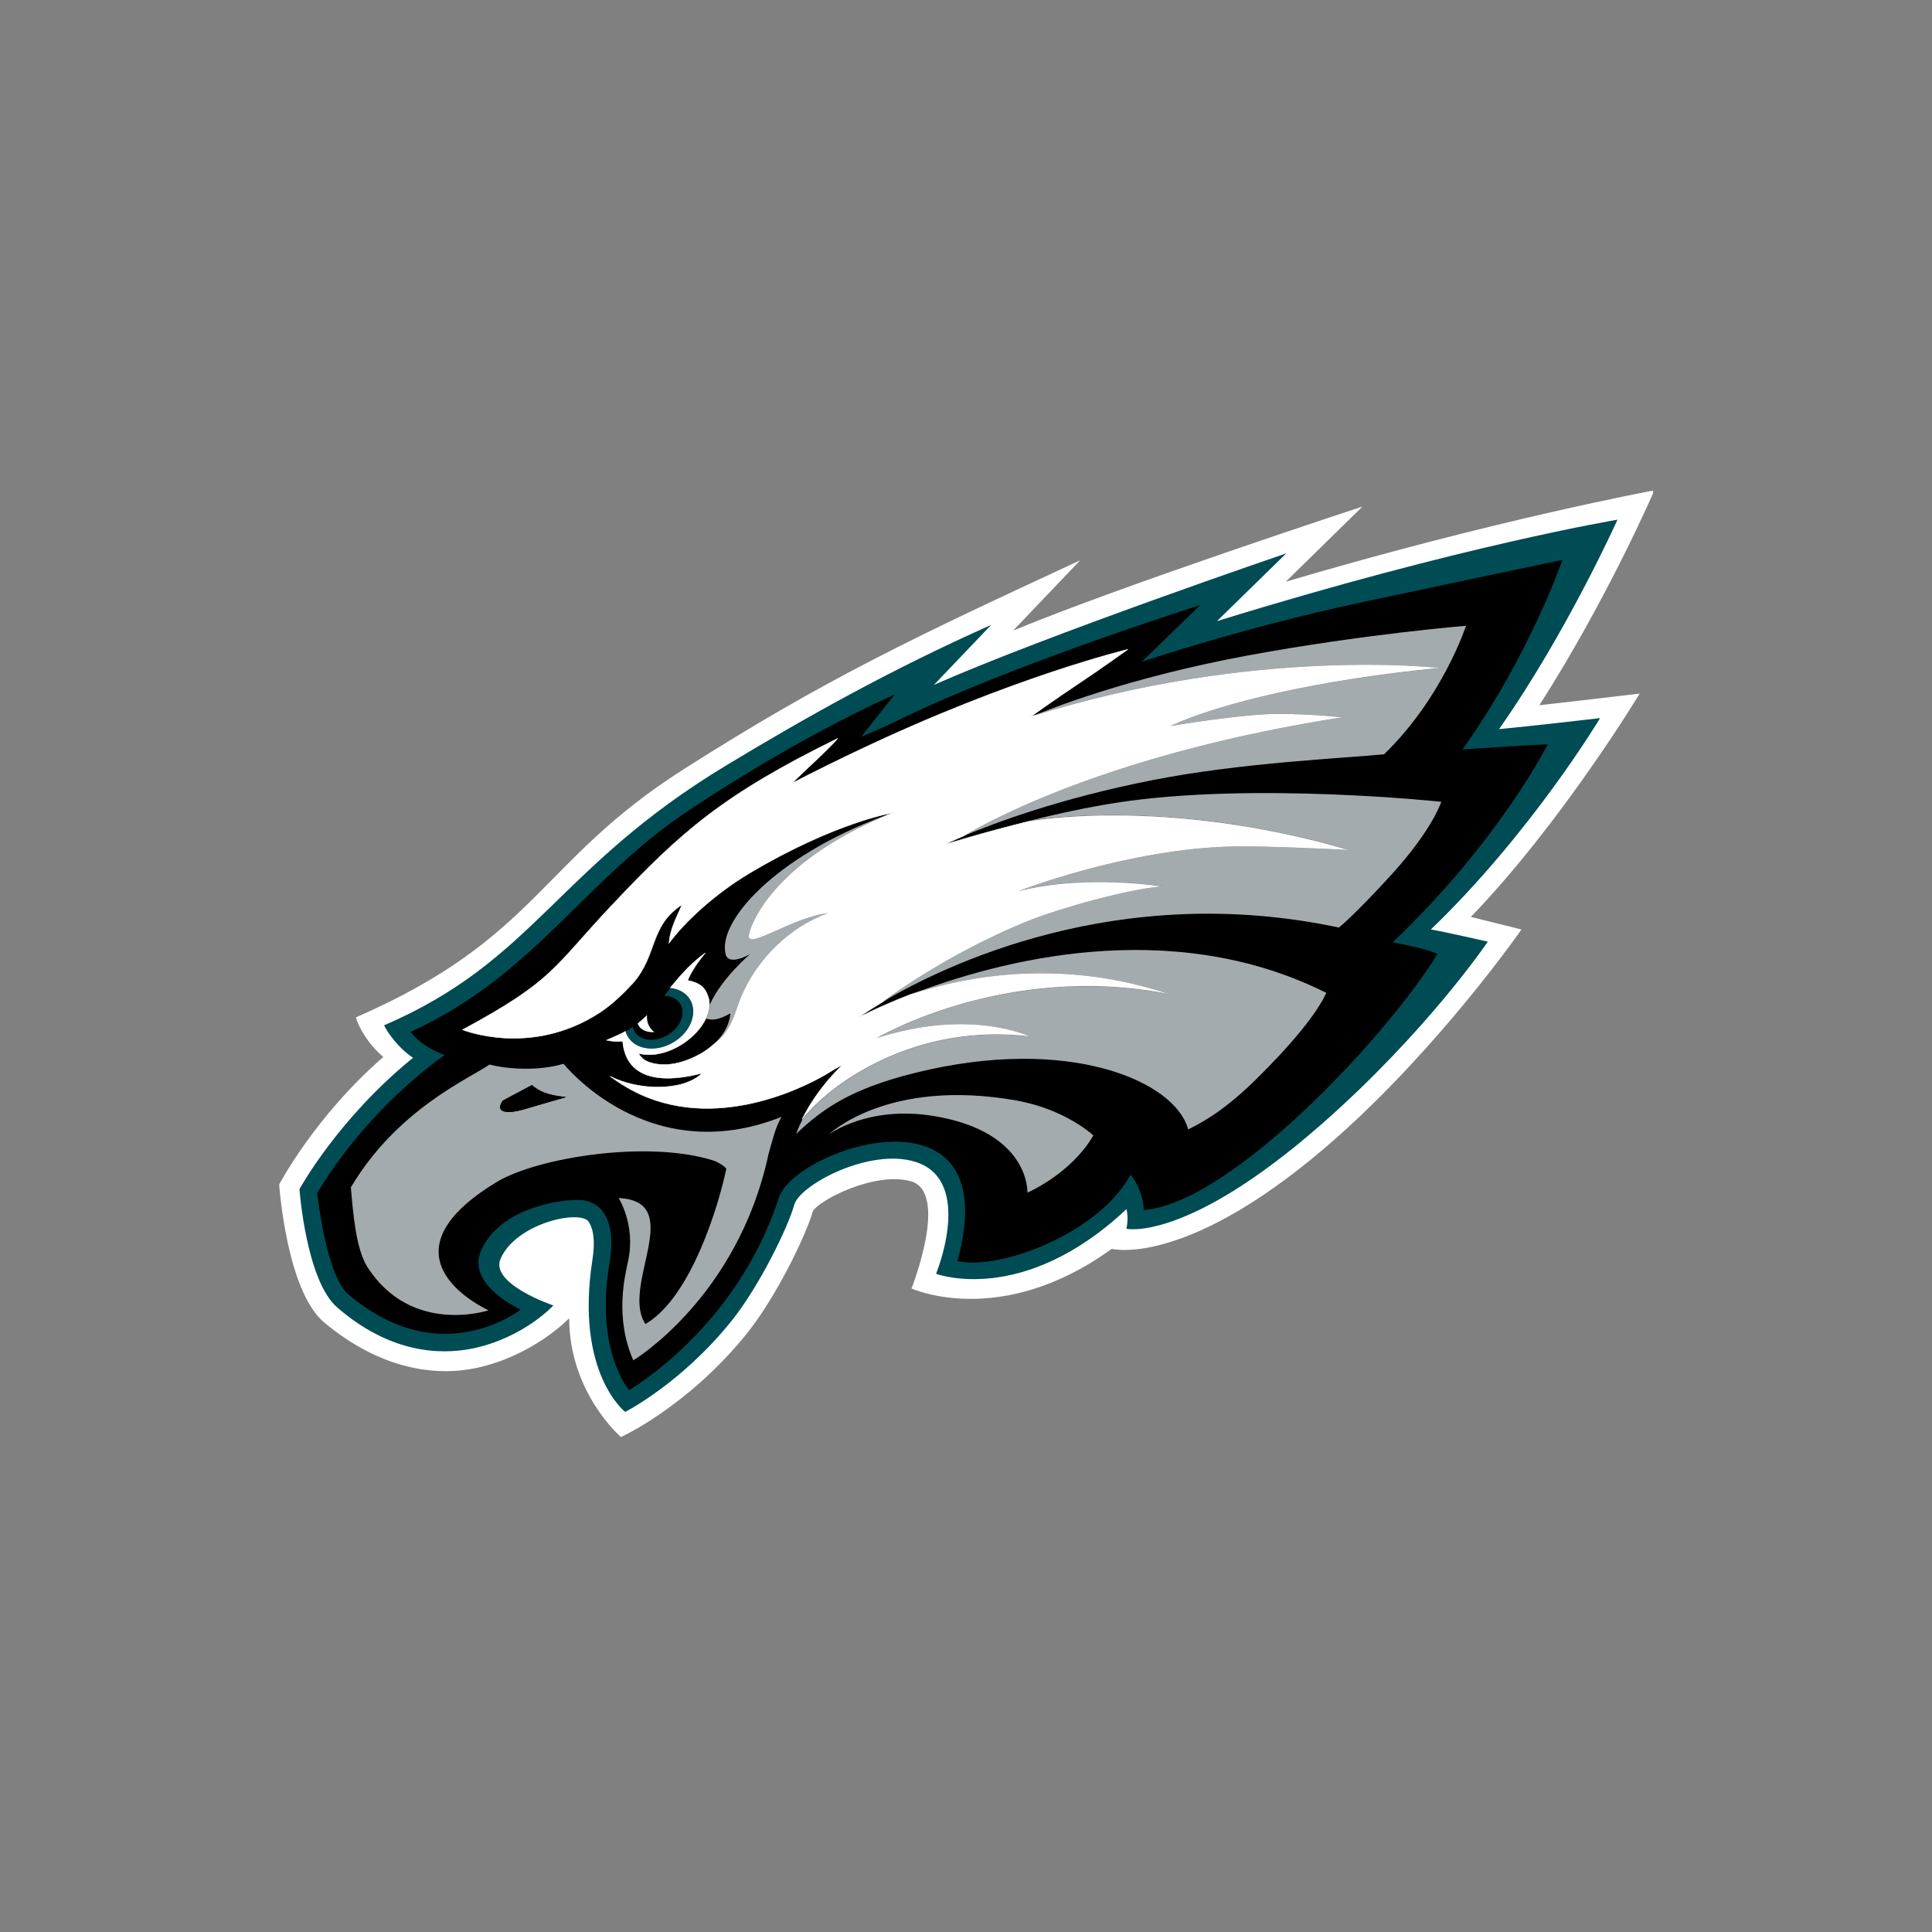 <?xml version="1.0" encoding="utf-8"?>
<!-- Generator: Adobe Illustrator 24.2.0, SVG Export Plug-In . SVG Version: 6.00 Build 0)  -->
<svg version="1.1" id="katman_1" xmlns="http://www.w3.org/2000/svg" xmlns:xlink="http://www.w3.org/1999/xlink" x="0px" y="0px"
	 viewBox="0 0 1000 1000" style="enable-background:new 0 0 1000 1000;" xml:space="preserve">
<rect x="0" y="0" width="1000" height="1000" fill="#808080" stroke="none"/>
<style type="text/css">
	.st0{clip-path:url(#SVGID_2_);fill:#FFFFFF;}
	.st1{fill:#004C54;}
	.st2{fill:#FFFFFF;}
	.st3{fill:none;stroke:#FFFFFF;stroke-width:0.234;}
	.st4{fill:#A4ABAE;}
</style>
<g>
	<g>
		<defs>
			<rect id="SVGID_1_" x="144.4" y="251.4" width="711.2" height="497.2"/>
		</defs>
		<clipPath id="SVGID_2_">
			<use xlink:href="#SVGID_1_"  style="overflow:visible;"/>
		</clipPath>
		<path class="st0" d="M559.1,290l-34.7,36.4c56.8-23.6,180.8-64.2,180.8-64.2l-39.7,38.9c108.4-32.1,190.8-47.3,190.8-47.3
			s-23.9,55.5-59.5,111.2c6.9-0.7,51.9-6,51.9-6s-40.6,67.2-87.4,115.6l26.2,6.5c0,0-40.8,58.8-94.7,106.9
			c-77.5,69-117.4,58.4-117.4,58.4c-57.5,41.7-103.6,20.5-103.6,20.5s19.9-50.3-0.7-55.6c-18.6-4.8-46.8,9.7-50.3,15.5
			c-3.7,12.7-19.1,44.9-35,64.4c-30.6,37.4-64.4,52.6-64.4,52.6s-26.7-22.8-26.8-61.5c0,0-18.3,19.4-48.2,25.8
			c-20.9,4.4-49.4,0.8-78.6-23.6c-19.6-16.4-23.3-71.4-23.3-71.4s18.4-35.2,53.9-66c-7.9-6.8-12.7-15.2-14.2-20.5
			c94.4-41.2,94.5-80.6,169.6-128.4C427.7,351.1,474.2,329.4,559.1,290"/>
	</g>
	<path class="st1" d="M513.1,323.4l-29.7,31.1c58.6-25.9,182.4-68.1,182.4-68.1l-35.9,35.1C756.7,282.3,837.2,269,837.2,269
		s-26.3,58.6-61.3,108.4c16.9-1.6,52.3-5.7,52.3-5.7s-35.4,59.2-87.6,109.4c5.8,0.9,29.5,6.3,29.5,6.3S738.6,534,683.9,582
		c-69.9,61.2-100.9,54-100.9,54s0.7-2.4,0.6-6.1c-0.1-2.1-0.5-3.9-0.5-4.1c-53.8,50.6-98.6,33.5-98.6,33.5s19.9-48.2-10.6-57.9
		c-23.6-7.5-59.9,11.8-62.8,22.2c-3.1,11.3-18.1,42.5-33.1,60.9c-25.8,31.8-54.4,46.3-54.4,46.3s-26-20-17-78.5
		c2-12.8-0.5-17.7-1.9-19.9c-4.3-6.5-37.5,0.6-45.6,19.1c-5.7,13.1,27.3,24.2,27.3,24.2s-15.3,16.8-41.9,22.3
		c-16.8,3.4-42.7,2.4-70-21.3c-16.1-14-19.5-61.2-19.5-61.2s19.9-36.5,58.8-68c-7.7-5-13.5-13.5-15-16.8
		c78.2-33.7,88.9-81.3,177.2-134.6C417.1,371.3,460.4,346.9,513.1,323.4"/>
	<path d="M720.9,487.7c3.2,0.7,16,3,23.2,6c-26.9,43.6-107.2,129.1-152,132.6c-0.5-7.5-3.4-13.9-6.9-18.3
		c-16.8,30.8-68.3,49.7-89.6,44.7c25.9-95-84-58.8-92.5-32.7c-21.9,67.7-77.5,99.5-77.5,99.5s-17.8-20.2-10.1-65.8
		c5.6-33.6-15.6-32.6-15.6-32.6c-8.5-0.4-40.6,3.5-50.8,25.9c-8.2,18.1,20.4,30.8,20.4,30.8s-41.4,33-89.2-7.9
		c-11.7-10-16.1-52.4-16.1-52.4c23-38.2,53.3-62.4,65.9-71.4c-13.3-5.1-17.5-12-17.5-12c64.2-29.5,89.4-78.4,144.1-114.8
		c60.3-40.1,106.4-59.8,106.4-59.8l-17.4,21.9c0,0,14.6-6.2,20.9-9.4c57.4-28.1,154.6-58.8,154.6-58.8l-30.3,29.4
		c0,0,50.3-17.2,113.6-30.8c33.7-7.2,104.2-22,104.2-22s-16.6,48.7-51.7,98.1c21.2-1.5,44.1-2.7,44.1-2.7S776.5,434.7,720.9,487.7"
		/>
	<path d="M459.6,421.8c-0.7,0.3-1.4,0.5-2.1,0.8c0.6-0.2,1.3-0.5,1.9-0.7C459.5,421.8,459.6,421.8,459.6,421.8"/>
	<path d="M457.2,422.7c0.1,0,0.2-0.1,0.3-0.1C457.4,422.6,457.3,422.6,457.2,422.7"/>
	<path class="st2" d="M532.9,536.4c0,0-30.7-14.9-79.2,0.9c0,0,66.8-39.6,151.4-22.8c-54.9-18.4-104.3-9.7-133.5,0.1
		c-17.1,6.6-27.3,12.1-27.3,12.1s4.3-3.1,12.3-7.9c19.8-14.6,47-30.4,73.9-41.4c18.7-7.7,55.9-17.6,71-18.5c0,0-38.9-6.6-74.4,2.4
		c0,0,56.2-21.9,110.8-23.1c18.3-0.4,60.1,1.8,60.1,1.8c-60.3-17.9-122.8-21.4-165.5-14.9c-24.3,6-43.4,12-43.4,12s3.3-1.7,9.7-4.4
		c15.4-9.1,78.5-43.1,195.9-61.4c0,0-15-1.8-33.3-1.8c-18.8,0-55.7,6.3-55.7,6.3c26.7-12.2,77.1-24,139.4-30.1
		c0,0-95.2-11.3-210.4,24.8c-1,0.4-1.5,0.7-1.5,0.7s12.2-8.8,25.9-17.9c10.1-6.7,24.7-17.2,24.7-17.2s-59.1,14.1-139.1,52.1
		c-22.6,10.7-34.5,17.1-34.5,17.1c3.5-4,19.5-18.1,23.4-23.1c-59.4,29.1-81.1,48.4-116.4,85.8c-31.5,33.4-30.1,39.2-77.8,65
		c0,0,35.2,14.4,70.9-8.8c6.2-4,12-9.6,17.5-15.5c12.6-14.6,8.4-29.6,25.2-40.4c-2.4,5.6-6.3,12.6-6.7,19.9
		c8.1-11.1,24-25.7,41.6-36.2c45-26.8,74.8-31.4,74.8-31.4c-1.2,0.4-2.3,0.8-3.4,1.2c-61.5,25.6-71.5,59-71.8,62.5
		c-0.7,7.5,22.2-9.3,40.9-11.6c-19.7,7-36.6,23.7-44.8,43c-3.5,8.2-4.5,17.5-14.2,24.8c-2.7,2.5-6.3,5-11.1,7.1
		c-12.9,5.8-21.9,2.9-24.9,0.9c-1.8-1.2-2.9-3.3-2.9-3.3c6.3,1.8,14.8,0.2,22.5-4.7c5.7-3.6,10-8.4,12.3-13.2c0,0,0,0,0,0
		c1.2-2.6,3.6-7.6,0.1-14.1c-1.7-3.3-5.4-5.1-9.5-5.7c0.3-0.7,2.4-6.2,9.2-14.3c-9.2,6.6-15.1,14.5-18.2,18.1
		c4.3,0.5,8.1,2.5,10.2,6c4.1,6.9,0.3,16.8-8.6,22.1c-8.9,5.3-19.5,4-23.6-2.9c-0.5-0.9-0.9-1.8-1.2-2.7c-0.5,0.3-0.9,0.5-1.4,0.8
		c-2.8,1.4-8.4,3.8-8.4,3.8c2.6,0.6,6.2,0.9,8.4,0.5c0.7,9.7,6.8,25.4,41.1,16.6c-9.8,9.6-33.4,9-47.7,1.5c1.9,1.5,4.2,3,6.9,4.7
		c43,26.7,92.5,1.6,104.6-5.4c3-1.9,5.9-3.6,8.9-5.1c0,0-12.5,11.1-21,28.2C430.3,560.2,474.1,529.3,532.9,536.4"/>
	<path class="st3" d="M532.9,536.4c0,0-30.7-14.9-79.2,0.9c0,0,66.8-39.6,151.4-22.8c-54.9-18.4-104.3-9.7-133.5,0.1
		c-17.1,6.6-27.3,12.1-27.3,12.1s4.3-3.1,12.3-7.9c19.8-14.6,47-30.4,73.9-41.4c18.7-7.7,55.9-17.6,71-18.5c0,0-38.9-6.6-74.4,2.4
		c0,0,56.2-21.9,110.8-23.1c18.3-0.4,60.1,1.8,60.1,1.8c-60.3-17.9-122.8-21.4-165.5-14.9c-24.3,6-43.4,12-43.4,12s3.3-1.7,9.7-4.4
		c15.4-9.1,78.5-43.1,195.9-61.4c0,0-15-1.8-33.3-1.8c-18.8,0-55.7,6.3-55.7,6.3c26.7-12.2,77.1-24,139.4-30.1
		c0,0-95.2-11.3-210.4,24.8c-1,0.4-1.5,0.7-1.5,0.7s12.2-8.8,25.9-17.9c10.1-6.7,24.7-17.2,24.7-17.2s-59.1,14.1-139.1,52.1
		c-22.6,10.7-34.5,17.1-34.5,17.1c3.5-4,19.5-18.1,23.4-23.1c-59.4,29.1-81.1,48.4-116.4,85.8c-31.5,33.4-30.1,39.2-77.8,65
		c0,0,35.2,14.4,70.9-8.8c6.2-4,12-9.6,17.5-15.5c12.6-14.6,8.4-29.6,25.2-40.4c-2.4,5.6-6.3,12.6-6.7,19.9
		c8.1-11.1,24-25.7,41.6-36.2c45-26.8,74.8-31.4,74.8-31.4c-1.2,0.4-2.3,0.8-3.4,1.2c-61.5,25.6-71.5,59-71.8,62.5
		c-0.7,7.5,22.2-9.3,40.9-11.6c-19.7,7-36.6,23.7-44.8,43c-3.5,8.2-4.5,17.5-14.2,24.8c-2.7,2.5-6.3,5-11.1,7.1
		c-12.9,5.8-21.9,2.9-24.9,0.9c-1.8-1.2-2.9-3.3-2.9-3.3c6.3,1.8,14.8,0.2,22.5-4.7c5.7-3.6,10-8.4,12.3-13.2c0,0,0,0,0,0
		c1.2-2.6,3.6-7.6,0.1-14.1c-1.7-3.3-5.4-5.1-9.5-5.7c0.3-0.7,2.4-6.2,9.2-14.3c-9.2,6.6-15.1,14.5-18.2,18.1
		c4.3,0.5,8.1,2.5,10.2,6c4.1,6.9,0.3,16.8-8.6,22.1c-8.9,5.3-19.5,4-23.6-2.9c-0.5-0.9-0.9-1.8-1.2-2.7c-0.5,0.3-0.9,0.5-1.4,0.8
		c-2.8,1.4-8.4,3.8-8.4,3.8c2.6,0.6,6.2,0.9,8.4,0.5c0.7,9.7,6.8,25.4,41.1,16.6c-9.8,9.6-33.4,9-47.7,1.5c1.9,1.5,4.2,3,6.9,4.7
		c43,26.7,92.5,1.6,104.6-5.4c3-1.9,5.9-3.6,8.9-5.1c0,0-12.5,11.1-21,28.2C430.3,560.2,474.1,529.3,532.9,536.4"/>
	<path class="st4" d="M375.6,494c1.7,6.3,12.7-0.2,12.7-0.2s-14.9,12.6-20.9,26.2c0,0.8,0,3.5-2,7.3c1.5,0.3,3,0.5,4.2,0.4
		c3.9-0.4,8.4-3.2,8.4-3.2s0.1,8.1-8.5,15.9c9.7-7.3,10.8-16.6,14.3-24.8c8.2-19.3,25.1-36.1,44.8-43c-18.7,2.3-41.6,19.2-41,11.6
		c0.3-3.5,10.3-36.9,71.8-62.5c-0.6,0.2-2.1,0.8-2.3,0.8C400.8,443.7,371.2,477.1,375.6,494"/>
	<path class="st1" d="M352.1,519.8c2.9,4.9,0,12-6.5,15.9c-6.5,3.9-14.2,3.1-17.1-1.8c-0.5-0.8-0.7-1.6-0.9-2.4
		c-1.2,0.9-2.5,1.7-3.8,2.4c0.3,1,0.7,1.9,1.2,2.7c4.1,6.9,14.7,8.2,23.6,2.9c8.9-5.3,12.7-15.2,8.6-22.1c-2.1-3.5-5.9-5.5-10.2-6
		c-1,1.2-2.1,2.6-3.3,4.1C347.3,515.6,350.5,517,352.1,519.8"/>
	<path d="M345.6,535.6c6.5-3.9,9.4-11,6.5-15.9c-1.7-2.7-4.8-4.2-8.4-4.2c-2.5,3.1-5.5,6.6-8.9,9.9c-0.2,2.8,0.5,6.3,3.8,8.8
		c0,0-3.9,0.3-6.4-1.5c-1.4-1.1-2-2.3-2.3-3c-0.8,0.6-1.5,1.2-2.3,1.8c0.2,0.8,0.4,1.7,0.9,2.4C331.5,538.7,339.1,539.5,345.6,535.6
		"/>
	<path class="st2" d="M332.3,532.7c2.5,1.9,6.4,1.5,6.4,1.5c-3.4-2.5-4-6-3.8-8.8c-1.5,1.5-3.1,2.9-4.8,4.3
		C330.2,530.4,330.8,531.7,332.3,532.7"/>
	<path class="st4" d="M698,439.9c0,0-41.8-2.2-60.1-1.8c-54.6,1.2-110.8,23.1-110.8,23.1c35.5-8.9,74.4-2.4,74.4-2.4
		c-15.1,0.9-52.4,10.8-71,18.5c-26.9,11.1-54.1,26.8-73.9,41.4c31.7-18.8,121.9-63,236.4-38.6c0,0,7.5-5.8,27.4-27.6
		c21.1-23.2,25.6-37.5,25.6-37.5s-97.2-10.4-167.5,0.4c-15.2,2.3-31.5,5.9-46,9.5C575.2,418.5,637.7,422,698,439.9"/>
	<path class="st4" d="M473.7,555.3c79.4-19.7,134.6,4.2,141.3,29.3c0,0,0.3-0.1,0.8-0.4c3.2-1.8,15.5-7,34.1-25.3
		c19.5-19.2,31.8-34.6,36.6-45c-81.3-40.7-170.9-16.2-214.9,0.8c29.2-9.8,78.6-18.6,133.5-0.1c-84.6-16.8-151.4,22.8-151.4,22.8
		c48.4-15.8,79.2-0.9,79.2-0.9c-58.7-7.1-102.5,23.8-117.6,43c-1.2,2.4-2.3,4.8-3.2,7.4C425.7,574,440.2,563.6,473.7,555.3"/>
	<path class="st4" d="M745.1,345.8c-62.3,6-112.6,17.8-139.4,30c0,0,36.9-6.3,55.7-6.3c18.3,0,33.3,1.8,33.3,1.8
		c-117.4,18.3-180.5,52.3-195.9,61.4c15.6-6.6,49.4-19.4,97.7-28.9c45.6-9,98.6-11.3,119.9-13.4c30.4-29.4,42.4-66.5,42.4-66.5
		s-53,4.3-113.1,15.4c-62.5,11.6-103,27.9-111,31.3C650,334.5,745.1,345.8,745.1,345.8"/>
	<path class="st4" d="M429,587.2c0,0,20-15.1,54-9.6c50.3,8.1,48.8,39.7,48.8,39.7s22.6-9.7,34.1-29.6c0,0-14.2-13.5-39.9-18.1
		C459.1,557.8,429,587.2,429,587.2"/>
	<path class="st4" d="M270.8,574.3c-5,1.5-15.7,3-10.6-4.6c0,0,6.5-3.5,15.1-8c3.7,3.1,7.6,5.2,17.7,6.2
		C293,567.9,274.8,573.1,270.8,574.3L270.8,574.3z M291.7,550.6c-12.9,3.9-29.3,2.8-38.3,0.4c-10.4,7.2-47.9,23.2-71.8,63.6
		c1.2,13.7,2.6,31.2,8.3,40.8c22.9,36.2,63,22.8,63,22.8s-60.9-27,4.2-66.4c20.8-12.6,78.3-22,112.5-11c2.9,1.1,6.5,3.6,6.3,4.3
		c-3.6,17.5-17.9,66.3-41.8,80.2c-13.2-19.3,21.6-63.5-13.9-65.2c0,0,8.8,13.7,5,32.1c-1.7,8.1-7.2,29.6,2.6,51.9
		c0,0,54-32.3,70-106.8c2.1-7.4,3.5-13.6,6.7-19.2C335.2,605.6,291.7,550.6,291.7,550.6"/>
	<path d="M260.2,569.7c-5.1,7.7,5.6,6.1,10.6,4.6c4-1.2,22.2-6.5,22.2-6.5c-10.1-1-14-3.1-17.7-6.2
		C266.7,566.2,260.2,569.7,260.2,569.7"/>
</g>
</svg>
